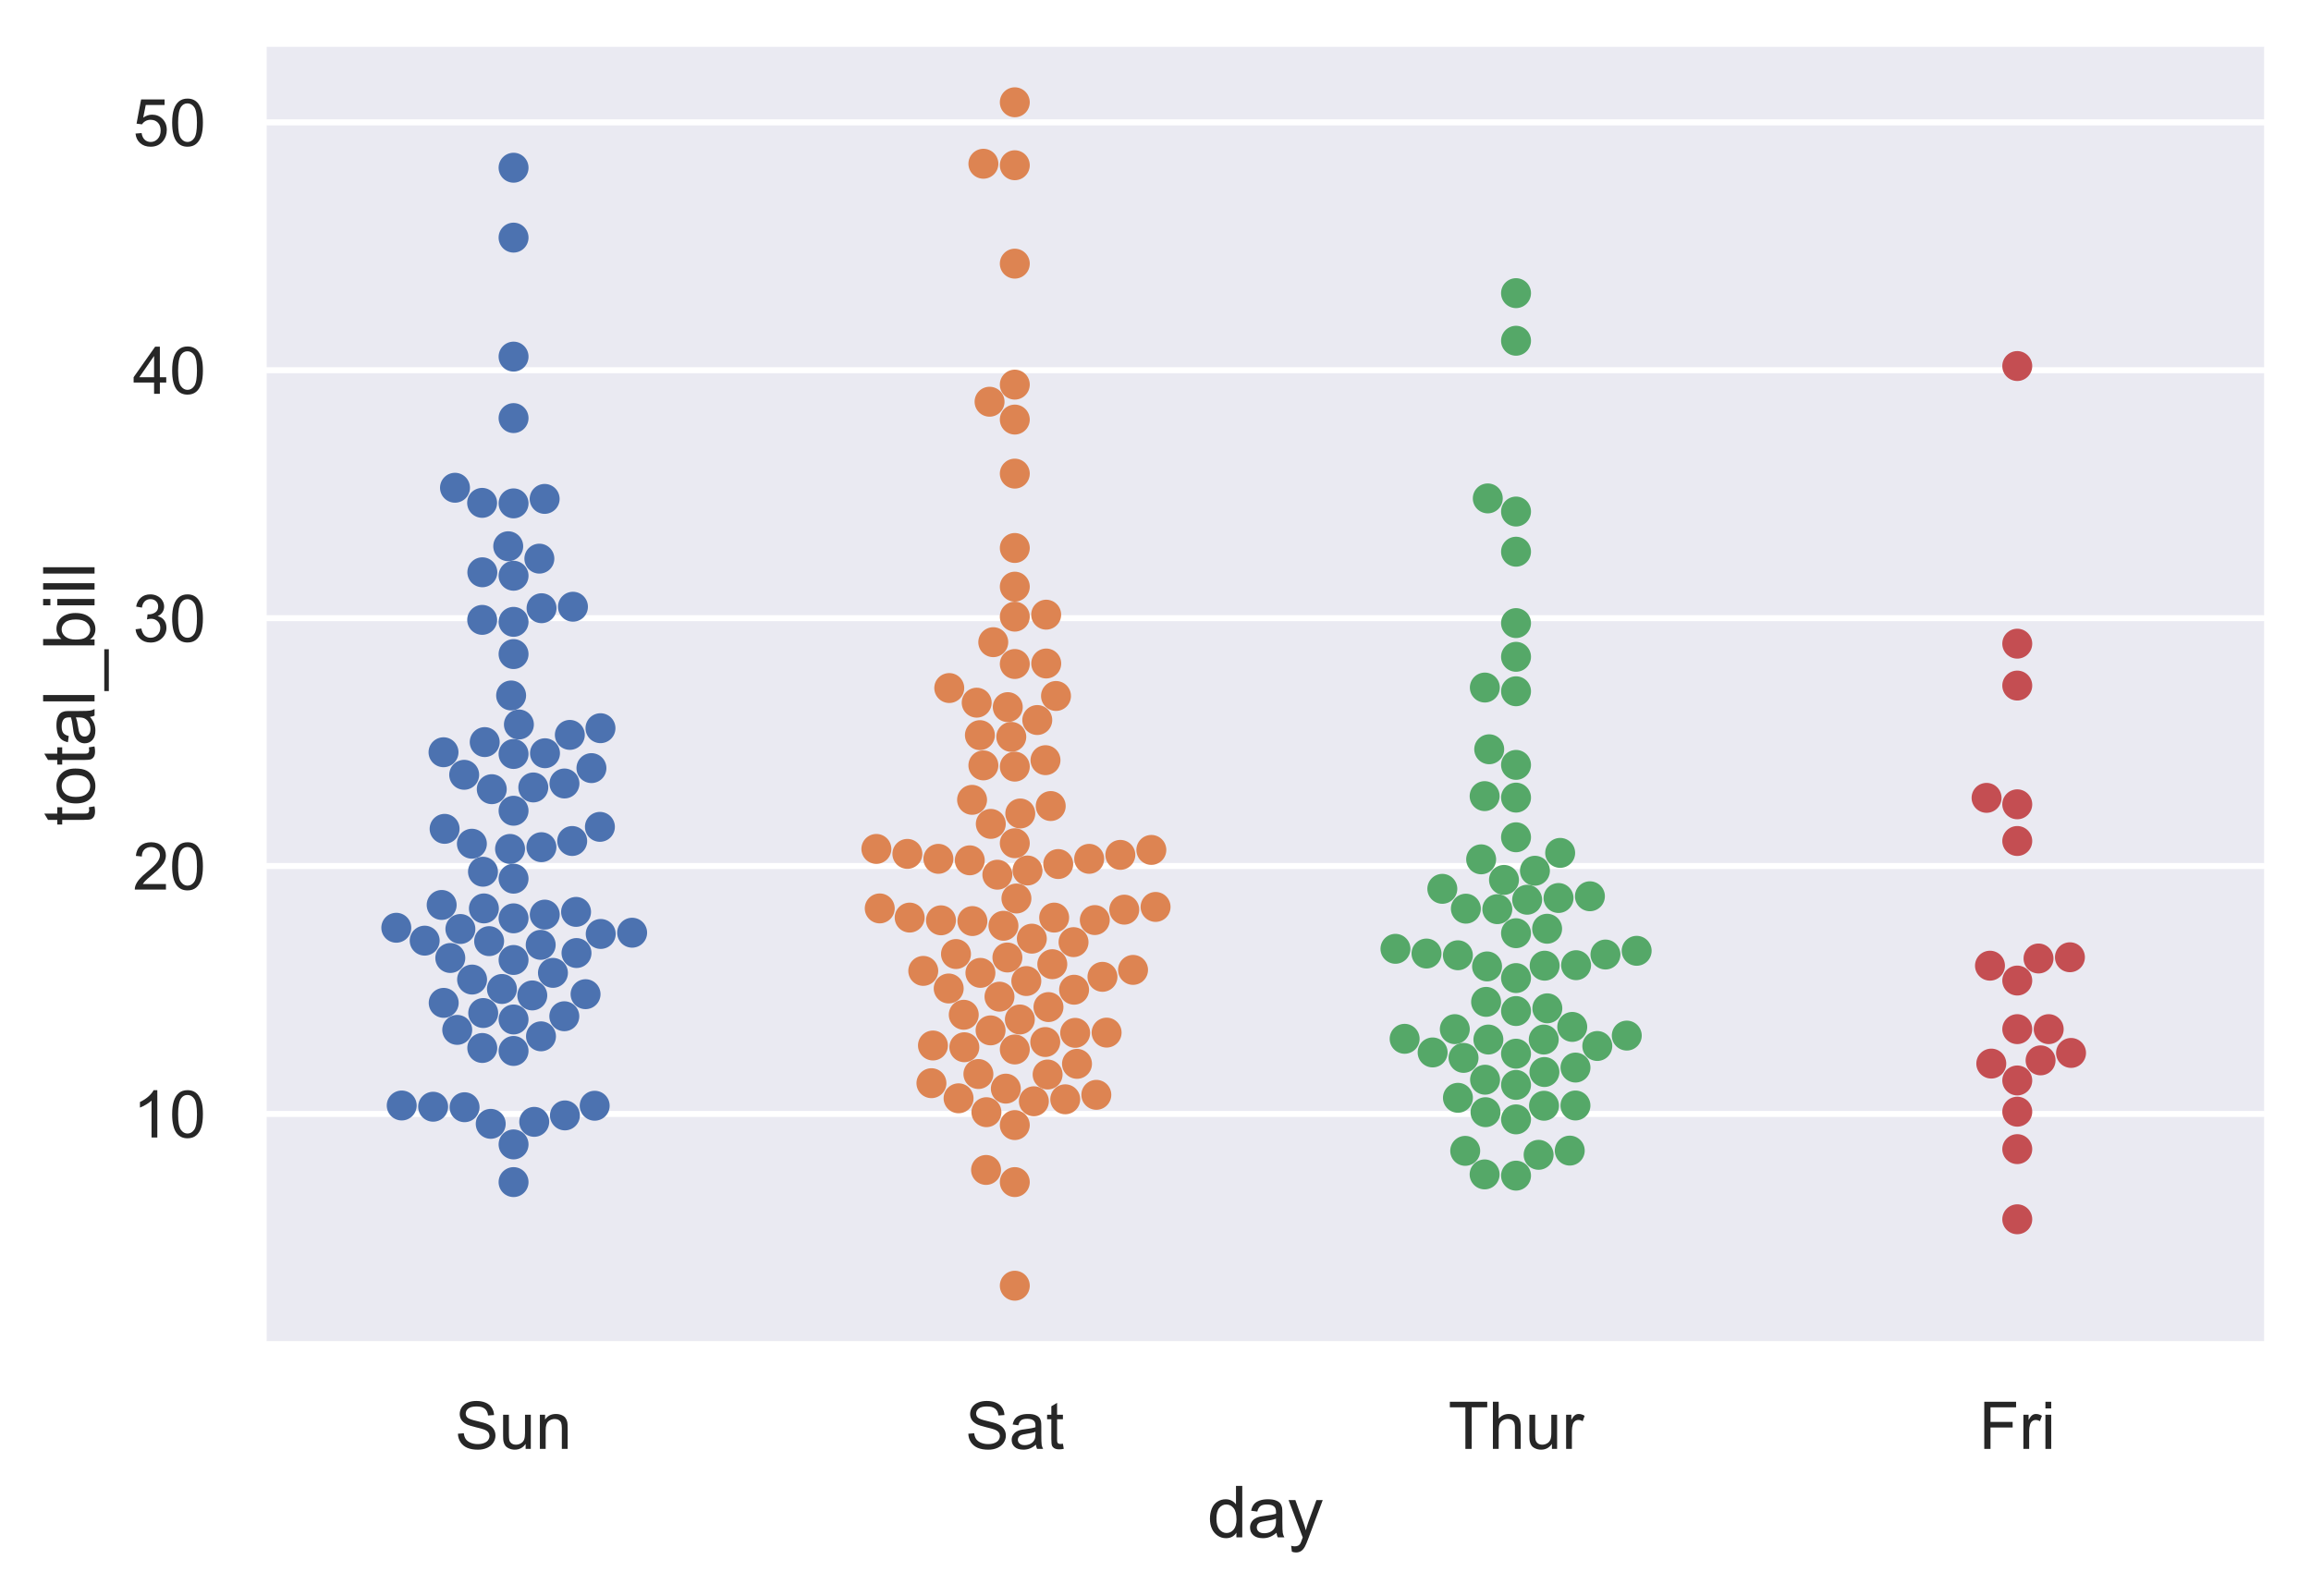 <?xml version="1.0" encoding="utf-8" standalone="no"?>
<!DOCTYPE svg PUBLIC "-//W3C//DTD SVG 1.1//EN"
  "http://www.w3.org/Graphics/SVG/1.1/DTD/svg11.dtd">
<!-- Created with matplotlib (https://matplotlib.org/) -->
<svg height="266.515pt" version="1.1" viewBox="0 0 385.908 266.515" width="385.908pt" xmlns="http://www.w3.org/2000/svg" xmlns:xlink="http://www.w3.org/1999/xlink">
 <defs>
  <style type="text/css">
*{stroke-linecap:butt;stroke-linejoin:round;}
  </style>
 </defs>
 <g id="figure_1">
  <g id="patch_1">
   <path d="M 0 266.515 
L 385.908 266.515 
L 385.908 0 
L 0 0 
z
" style="fill:#ffffff;"/>
  </g>
  <g id="axes_1">
   <g id="patch_2">
    <path d="M 43.908 224.64 
L 378.708 224.64 
L 378.708 7.2 
L 43.908 7.2 
z
" style="fill:#eaeaf2;"/>
   </g>
   <g id="matplotlib.axis_1">
    <g id="xtick_1">
     <g id="text_1">
      <!-- Sun -->
      <defs>
       <path d="M 4.5 23 
L 13.422 23.781 
Q 14.062 18.406 16.375 14.969 
Q 18.703 11.531 23.578 9.406 
Q 28.469 7.281 34.578 7.281 
Q 39.984 7.281 44.141 8.891 
Q 48.297 10.5 50.312 13.297 
Q 52.344 16.109 52.344 19.438 
Q 52.344 22.797 50.391 25.312 
Q 48.438 27.828 43.953 29.547 
Q 41.062 30.672 31.203 33.031 
Q 21.344 35.406 17.391 37.5 
Q 12.25 40.188 9.734 44.156 
Q 7.234 48.141 7.234 53.078 
Q 7.234 58.5 10.297 63.203 
Q 13.375 67.922 19.281 70.359 
Q 25.203 72.797 32.422 72.797 
Q 40.375 72.797 46.453 70.234 
Q 52.547 67.672 55.812 62.688 
Q 59.078 57.719 59.328 51.422 
L 50.25 50.734 
Q 49.516 57.516 45.281 60.984 
Q 41.062 64.453 32.812 64.453 
Q 24.219 64.453 20.281 61.297 
Q 16.359 58.156 16.359 53.719 
Q 16.359 49.859 19.141 47.359 
Q 21.875 44.875 33.422 42.266 
Q 44.969 39.656 49.266 37.703 
Q 55.516 34.812 58.484 30.391 
Q 61.469 25.984 61.469 20.219 
Q 61.469 14.5 58.203 9.438 
Q 54.938 4.391 48.797 1.578 
Q 42.672 -1.219 35.016 -1.219 
Q 25.297 -1.219 18.719 1.609 
Q 12.156 4.438 8.422 10.125 
Q 4.688 15.828 4.5 23 
z
" id="ArialMT-83"/>
       <path d="M 40.578 0 
L 40.578 7.625 
Q 34.516 -1.172 24.125 -1.172 
Q 19.531 -1.172 15.547 0.578 
Q 11.578 2.344 9.641 5 
Q 7.719 7.672 6.938 11.531 
Q 6.391 14.109 6.391 19.734 
L 6.391 51.859 
L 15.188 51.859 
L 15.188 23.094 
Q 15.188 16.219 15.719 13.812 
Q 16.547 10.359 19.234 8.375 
Q 21.922 6.391 25.875 6.391 
Q 29.828 6.391 33.297 8.422 
Q 36.766 10.453 38.203 13.938 
Q 39.656 17.438 39.656 24.078 
L 39.656 51.859 
L 48.438 51.859 
L 48.438 0 
z
" id="ArialMT-117"/>
       <path d="M 6.594 0 
L 6.594 51.859 
L 14.5 51.859 
L 14.5 44.484 
Q 20.219 53.031 31 53.031 
Q 35.688 53.031 39.625 51.344 
Q 43.562 49.656 45.516 46.922 
Q 47.469 44.188 48.25 40.438 
Q 48.734 37.984 48.734 31.891 
L 48.734 0 
L 39.938 0 
L 39.938 31.547 
Q 39.938 36.922 38.906 39.578 
Q 37.891 42.234 35.281 43.812 
Q 32.672 45.406 29.156 45.406 
Q 23.531 45.406 19.453 41.844 
Q 15.375 38.281 15.375 28.328 
L 15.375 0 
z
" id="ArialMT-110"/>
      </defs>
      <g style="fill:#262626;" transform="translate(75.973 242.014)scale(0.11 -0.11)">
       <use xlink:href="#ArialMT-83"/>
       <use x="66.699" xlink:href="#ArialMT-117"/>
       <use x="122.314" xlink:href="#ArialMT-110"/>
      </g>
     </g>
    </g>
    <g id="xtick_2">
     <g id="text_2">
      <!-- Sat -->
      <defs>
       <path d="M 40.438 6.391 
Q 35.547 2.25 31.031 0.531 
Q 26.516 -1.172 21.344 -1.172 
Q 12.797 -1.172 8.203 3 
Q 3.609 7.172 3.609 13.672 
Q 3.609 17.484 5.344 20.625 
Q 7.078 23.781 9.891 25.688 
Q 12.703 27.594 16.219 28.562 
Q 18.797 29.25 24.031 29.891 
Q 34.672 31.156 39.703 32.906 
Q 39.75 34.719 39.75 35.203 
Q 39.75 40.578 37.25 42.781 
Q 33.891 45.75 27.25 45.75 
Q 21.047 45.75 18.094 43.578 
Q 15.141 41.406 13.719 35.891 
L 5.125 37.062 
Q 6.297 42.578 8.984 45.969 
Q 11.672 49.359 16.75 51.188 
Q 21.828 53.031 28.516 53.031 
Q 35.156 53.031 39.297 51.469 
Q 43.453 49.906 45.406 47.531 
Q 47.359 45.172 48.141 41.547 
Q 48.578 39.312 48.578 33.453 
L 48.578 21.734 
Q 48.578 9.469 49.141 6.219 
Q 49.703 2.984 51.375 0 
L 42.188 0 
Q 40.828 2.734 40.438 6.391 
z
M 39.703 26.031 
Q 34.906 24.078 25.344 22.703 
Q 19.922 21.922 17.672 20.938 
Q 15.438 19.969 14.203 18.094 
Q 12.984 16.219 12.984 13.922 
Q 12.984 10.406 15.641 8.062 
Q 18.312 5.719 23.438 5.719 
Q 28.516 5.719 32.469 7.938 
Q 36.422 10.156 38.281 14.016 
Q 39.703 17 39.703 22.797 
z
" id="ArialMT-97"/>
       <path d="M 25.781 7.859 
L 27.047 0.094 
Q 23.344 -0.688 20.406 -0.688 
Q 15.625 -0.688 12.984 0.828 
Q 10.359 2.344 9.281 4.812 
Q 8.203 7.281 8.203 15.188 
L 8.203 45.016 
L 1.766 45.016 
L 1.766 51.859 
L 8.203 51.859 
L 8.203 64.703 
L 16.938 69.969 
L 16.938 51.859 
L 25.781 51.859 
L 25.781 45.016 
L 16.938 45.016 
L 16.938 14.703 
Q 16.938 10.938 17.406 9.859 
Q 17.875 8.797 18.922 8.156 
Q 19.969 7.516 21.922 7.516 
Q 23.391 7.516 25.781 7.859 
z
" id="ArialMT-116"/>
      </defs>
      <g style="fill:#262626;" transform="translate(161.203 242.014)scale(0.11 -0.11)">
       <use xlink:href="#ArialMT-83"/>
       <use x="66.699" xlink:href="#ArialMT-97"/>
       <use x="122.314" xlink:href="#ArialMT-116"/>
      </g>
     </g>
    </g>
    <g id="xtick_3">
     <g id="text_3">
      <!-- Thur -->
      <defs>
       <path d="M 25.922 0 
L 25.922 63.141 
L 2.344 63.141 
L 2.344 71.578 
L 59.078 71.578 
L 59.078 63.141 
L 35.406 63.141 
L 35.406 0 
z
" id="ArialMT-84"/>
       <path d="M 6.594 0 
L 6.594 71.578 
L 15.375 71.578 
L 15.375 45.906 
Q 21.531 53.031 30.906 53.031 
Q 36.672 53.031 40.922 50.75 
Q 45.172 48.484 47 44.484 
Q 48.828 40.484 48.828 32.859 
L 48.828 0 
L 40.047 0 
L 40.047 32.859 
Q 40.047 39.453 37.188 42.453 
Q 34.328 45.453 29.109 45.453 
Q 25.203 45.453 21.75 43.422 
Q 18.312 41.406 16.844 37.938 
Q 15.375 34.469 15.375 28.375 
L 15.375 0 
z
" id="ArialMT-104"/>
       <path d="M 6.5 0 
L 6.5 51.859 
L 14.406 51.859 
L 14.406 44 
Q 17.438 49.516 20 51.266 
Q 22.562 53.031 25.641 53.031 
Q 30.078 53.031 34.672 50.203 
L 31.641 42.047 
Q 28.422 43.953 25.203 43.953 
Q 22.312 43.953 20.016 42.219 
Q 17.719 40.484 16.75 37.406 
Q 15.281 32.719 15.281 27.156 
L 15.281 0 
z
" id="ArialMT-114"/>
      </defs>
      <g style="fill:#262626;" transform="translate(241.851 242.014)scale(0.11 -0.11)">
       <use xlink:href="#ArialMT-84"/>
       <use x="61.084" xlink:href="#ArialMT-104"/>
       <use x="116.699" xlink:href="#ArialMT-117"/>
       <use x="172.314" xlink:href="#ArialMT-114"/>
      </g>
     </g>
    </g>
    <g id="xtick_4">
     <g id="text_4">
      <!-- Fri -->
      <defs>
       <path d="M 8.203 0 
L 8.203 71.578 
L 56.5 71.578 
L 56.5 63.141 
L 17.672 63.141 
L 17.672 40.969 
L 51.266 40.969 
L 51.266 32.516 
L 17.672 32.516 
L 17.672 0 
z
" id="ArialMT-70"/>
       <path d="M 6.641 61.469 
L 6.641 71.578 
L 15.438 71.578 
L 15.438 61.469 
z
M 6.641 0 
L 6.641 51.859 
L 15.438 51.859 
L 15.438 0 
z
" id="ArialMT-105"/>
      </defs>
      <g style="fill:#262626;" transform="translate(330.446 242.014)scale(0.11 -0.11)">
       <use xlink:href="#ArialMT-70"/>
       <use x="61.084" xlink:href="#ArialMT-114"/>
       <use x="94.385" xlink:href="#ArialMT-105"/>
      </g>
     </g>
    </g>
    <g id="text_5">
     <!-- day -->
     <defs>
      <path d="M 40.234 0 
L 40.234 6.547 
Q 35.297 -1.172 25.734 -1.172 
Q 19.531 -1.172 14.328 2.25 
Q 9.125 5.672 6.266 11.797 
Q 3.422 17.922 3.422 25.875 
Q 3.422 33.641 6 39.969 
Q 8.594 46.297 13.766 49.656 
Q 18.953 53.031 25.344 53.031 
Q 30.031 53.031 33.688 51.047 
Q 37.359 49.078 39.656 45.906 
L 39.656 71.578 
L 48.391 71.578 
L 48.391 0 
z
M 12.453 25.875 
Q 12.453 15.922 16.641 10.984 
Q 20.844 6.062 26.562 6.062 
Q 32.328 6.062 36.344 10.766 
Q 40.375 15.484 40.375 25.141 
Q 40.375 35.797 36.266 40.766 
Q 32.172 45.75 26.172 45.75 
Q 20.312 45.75 16.375 40.969 
Q 12.453 36.188 12.453 25.875 
z
" id="ArialMT-100"/>
      <path d="M 6.203 -19.969 
L 5.219 -11.719 
Q 8.109 -12.5 10.25 -12.5 
Q 13.188 -12.5 14.938 -11.516 
Q 16.703 -10.547 17.828 -8.797 
Q 18.656 -7.469 20.516 -2.25 
Q 20.75 -1.516 21.297 -0.094 
L 1.609 51.859 
L 11.078 51.859 
L 21.875 21.828 
Q 23.969 16.109 25.641 9.812 
Q 27.156 15.875 29.25 21.625 
L 40.328 51.859 
L 49.125 51.859 
L 29.391 -0.875 
Q 26.219 -9.422 24.469 -12.641 
Q 22.125 -17 19.094 -19.016 
Q 16.062 -21.047 11.859 -21.047 
Q 9.328 -21.047 6.203 -19.969 
z
" id="ArialMT-121"/>
     </defs>
     <g style="fill:#262626;" transform="translate(201.635 256.789)scale(0.12 -0.12)">
      <use xlink:href="#ArialMT-100"/>
      <use x="55.615" xlink:href="#ArialMT-97"/>
      <use x="111.23" xlink:href="#ArialMT-121"/>
     </g>
    </g>
   </g>
   <g id="matplotlib.axis_2">
    <g id="ytick_1">
     <g id="line2d_1">
      <path clip-path="url(#p041d6d887d)" d="M 43.908 186.062 
L 378.708 186.062 
" style="fill:none;stroke:#ffffff;stroke-linecap:round;"/>
     </g>
     <g id="text_6">
      <!-- 10 -->
      <defs>
       <path d="M 37.25 0 
L 28.469 0 
L 28.469 56 
Q 25.297 52.984 20.141 49.953 
Q 14.984 46.922 10.891 45.406 
L 10.891 53.906 
Q 18.266 57.375 23.781 62.297 
Q 29.297 67.234 31.594 71.875 
L 37.25 71.875 
z
" id="ArialMT-49"/>
       <path d="M 4.156 35.297 
Q 4.156 48 6.766 55.734 
Q 9.375 63.484 14.516 67.672 
Q 19.672 71.875 27.484 71.875 
Q 33.25 71.875 37.594 69.547 
Q 41.938 67.234 44.766 62.859 
Q 47.609 58.5 49.219 52.219 
Q 50.828 45.953 50.828 35.297 
Q 50.828 22.703 48.234 14.969 
Q 45.656 7.234 40.5 3 
Q 35.359 -1.219 27.484 -1.219 
Q 17.141 -1.219 11.234 6.203 
Q 4.156 15.141 4.156 35.297 
z
M 13.188 35.297 
Q 13.188 17.672 17.312 11.828 
Q 21.438 6 27.484 6 
Q 33.547 6 37.672 11.859 
Q 41.797 17.719 41.797 35.297 
Q 41.797 52.984 37.672 58.781 
Q 33.547 64.594 27.391 64.594 
Q 21.344 64.594 17.719 59.469 
Q 13.188 52.938 13.188 35.297 
z
" id="ArialMT-48"/>
      </defs>
      <g style="fill:#262626;" transform="translate(22.174 189.999)scale(0.11 -0.11)">
       <use xlink:href="#ArialMT-49"/>
       <use x="55.615" xlink:href="#ArialMT-48"/>
      </g>
     </g>
    </g>
    <g id="ytick_2">
     <g id="line2d_2">
      <path clip-path="url(#p041d6d887d)" d="M 43.908 144.656 
L 378.708 144.656 
" style="fill:none;stroke:#ffffff;stroke-linecap:round;"/>
     </g>
     <g id="text_7">
      <!-- 20 -->
      <defs>
       <path d="M 50.344 8.453 
L 50.344 0 
L 3.031 0 
Q 2.938 3.172 4.047 6.109 
Q 5.859 10.938 9.828 15.625 
Q 13.812 20.312 21.344 26.469 
Q 33.016 36.031 37.109 41.625 
Q 41.219 47.219 41.219 52.203 
Q 41.219 57.422 37.469 61 
Q 33.734 64.594 27.734 64.594 
Q 21.391 64.594 17.578 60.781 
Q 13.766 56.984 13.719 50.25 
L 4.688 51.172 
Q 5.609 61.281 11.656 66.578 
Q 17.719 71.875 27.938 71.875 
Q 38.234 71.875 44.234 66.156 
Q 50.25 60.453 50.25 52 
Q 50.25 47.703 48.484 43.547 
Q 46.734 39.406 42.656 34.812 
Q 38.578 30.219 29.109 22.219 
Q 21.188 15.578 18.938 13.203 
Q 16.703 10.844 15.234 8.453 
z
" id="ArialMT-50"/>
      </defs>
      <g style="fill:#262626;" transform="translate(22.174 148.593)scale(0.11 -0.11)">
       <use xlink:href="#ArialMT-50"/>
       <use x="55.615" xlink:href="#ArialMT-48"/>
      </g>
     </g>
    </g>
    <g id="ytick_3">
     <g id="line2d_3">
      <path clip-path="url(#p041d6d887d)" d="M 43.908 103.25 
L 378.708 103.25 
" style="fill:none;stroke:#ffffff;stroke-linecap:round;"/>
     </g>
     <g id="text_8">
      <!-- 30 -->
      <defs>
       <path d="M 4.203 18.891 
L 12.984 20.062 
Q 14.5 12.594 18.141 9.297 
Q 21.781 6 27 6 
Q 33.203 6 37.469 10.297 
Q 41.75 14.594 41.75 20.953 
Q 41.75 27 37.797 30.922 
Q 33.844 34.859 27.734 34.859 
Q 25.25 34.859 21.531 33.891 
L 22.516 41.609 
Q 23.391 41.5 23.922 41.5 
Q 29.547 41.5 34.031 44.422 
Q 38.531 47.359 38.531 53.469 
Q 38.531 58.297 35.25 61.469 
Q 31.984 64.656 26.812 64.656 
Q 21.688 64.656 18.266 61.422 
Q 14.844 58.203 13.875 51.766 
L 5.078 53.328 
Q 6.688 62.156 12.391 67.016 
Q 18.109 71.875 26.609 71.875 
Q 32.469 71.875 37.391 69.359 
Q 42.328 66.844 44.938 62.5 
Q 47.562 58.156 47.562 53.266 
Q 47.562 48.641 45.062 44.828 
Q 42.578 41.016 37.703 38.766 
Q 44.047 37.312 47.562 32.688 
Q 51.078 28.078 51.078 21.141 
Q 51.078 11.766 44.234 5.25 
Q 37.406 -1.266 26.953 -1.266 
Q 17.531 -1.266 11.297 4.344 
Q 5.078 9.969 4.203 18.891 
z
" id="ArialMT-51"/>
      </defs>
      <g style="fill:#262626;" transform="translate(22.174 107.187)scale(0.11 -0.11)">
       <use xlink:href="#ArialMT-51"/>
       <use x="55.615" xlink:href="#ArialMT-48"/>
      </g>
     </g>
    </g>
    <g id="ytick_4">
     <g id="line2d_4">
      <path clip-path="url(#p041d6d887d)" d="M 43.908 61.844 
L 378.708 61.844 
" style="fill:none;stroke:#ffffff;stroke-linecap:round;"/>
     </g>
     <g id="text_9">
      <!-- 40 -->
      <defs>
       <path d="M 32.328 0 
L 32.328 17.141 
L 1.266 17.141 
L 1.266 25.203 
L 33.938 71.578 
L 41.109 71.578 
L 41.109 25.203 
L 50.781 25.203 
L 50.781 17.141 
L 41.109 17.141 
L 41.109 0 
z
M 32.328 25.203 
L 32.328 57.469 
L 9.906 25.203 
z
" id="ArialMT-52"/>
      </defs>
      <g style="fill:#262626;" transform="translate(22.174 65.78)scale(0.11 -0.11)">
       <use xlink:href="#ArialMT-52"/>
       <use x="55.615" xlink:href="#ArialMT-48"/>
      </g>
     </g>
    </g>
    <g id="ytick_5">
     <g id="line2d_5">
      <path clip-path="url(#p041d6d887d)" d="M 43.908 20.438 
L 378.708 20.438 
" style="fill:none;stroke:#ffffff;stroke-linecap:round;"/>
     </g>
     <g id="text_10">
      <!-- 50 -->
      <defs>
       <path d="M 4.156 18.75 
L 13.375 19.531 
Q 14.406 12.797 18.141 9.391 
Q 21.875 6 27.156 6 
Q 33.5 6 37.891 10.781 
Q 42.281 15.578 42.281 23.484 
Q 42.281 31 38.062 35.344 
Q 33.844 39.703 27 39.703 
Q 22.75 39.703 19.328 37.766 
Q 15.922 35.844 13.969 32.766 
L 5.719 33.844 
L 12.641 70.609 
L 48.25 70.609 
L 48.25 62.203 
L 19.672 62.203 
L 15.828 42.969 
Q 22.266 47.469 29.344 47.469 
Q 38.719 47.469 45.156 40.969 
Q 51.609 34.469 51.609 24.266 
Q 51.609 14.547 45.953 7.469 
Q 39.062 -1.219 27.156 -1.219 
Q 17.391 -1.219 11.203 4.25 
Q 5.031 9.719 4.156 18.75 
z
" id="ArialMT-53"/>
      </defs>
      <g style="fill:#262626;" transform="translate(22.174 24.374)scale(0.11 -0.11)">
       <use xlink:href="#ArialMT-53"/>
       <use x="55.615" xlink:href="#ArialMT-48"/>
      </g>
     </g>
    </g>
    <g id="text_11">
     <!-- total_bill -->
     <defs>
      <path d="M 3.328 25.922 
Q 3.328 40.328 11.328 47.266 
Q 18.016 53.031 27.641 53.031 
Q 38.328 53.031 45.109 46.016 
Q 51.906 39.016 51.906 26.656 
Q 51.906 16.656 48.906 10.906 
Q 45.906 5.172 40.156 2 
Q 34.422 -1.172 27.641 -1.172 
Q 16.75 -1.172 10.031 5.812 
Q 3.328 12.797 3.328 25.922 
z
M 12.359 25.922 
Q 12.359 15.969 16.703 11.016 
Q 21.047 6.062 27.641 6.062 
Q 34.188 6.062 38.531 11.031 
Q 42.875 16.016 42.875 26.219 
Q 42.875 35.844 38.5 40.797 
Q 34.125 45.75 27.641 45.75 
Q 21.047 45.75 16.703 40.812 
Q 12.359 35.891 12.359 25.922 
z
" id="ArialMT-111"/>
      <path d="M 6.391 0 
L 6.391 71.578 
L 15.188 71.578 
L 15.188 0 
z
" id="ArialMT-108"/>
      <path d="M -1.516 -19.875 
L -1.516 -13.531 
L 56.734 -13.531 
L 56.734 -19.875 
z
" id="ArialMT-95"/>
      <path d="M 14.703 0 
L 6.547 0 
L 6.547 71.578 
L 15.328 71.578 
L 15.328 46.047 
Q 20.906 53.031 29.547 53.031 
Q 34.328 53.031 38.594 51.094 
Q 42.875 49.172 45.625 45.672 
Q 48.391 42.188 49.953 37.25 
Q 51.516 32.328 51.516 26.703 
Q 51.516 13.375 44.922 6.094 
Q 38.328 -1.172 29.109 -1.172 
Q 19.922 -1.172 14.703 6.5 
z
M 14.594 26.312 
Q 14.594 17 17.141 12.844 
Q 21.297 6.062 28.375 6.062 
Q 34.125 6.062 38.328 11.062 
Q 42.531 16.062 42.531 25.984 
Q 42.531 36.141 38.5 40.969 
Q 34.469 45.797 28.766 45.797 
Q 23 45.797 18.797 40.797 
Q 14.594 35.797 14.594 26.312 
z
" id="ArialMT-98"/>
     </defs>
     <g style="fill:#262626;" transform="translate(15.789 137.933)rotate(-90)scale(0.12 -0.12)">
      <use xlink:href="#ArialMT-116"/>
      <use x="27.783" xlink:href="#ArialMT-111"/>
      <use x="83.398" xlink:href="#ArialMT-116"/>
      <use x="111.182" xlink:href="#ArialMT-97"/>
      <use x="166.797" xlink:href="#ArialMT-108"/>
      <use x="189.014" xlink:href="#ArialMT-95"/>
      <use x="244.629" xlink:href="#ArialMT-98"/>
      <use x="300.244" xlink:href="#ArialMT-105"/>
      <use x="322.461" xlink:href="#ArialMT-108"/>
      <use x="344.678" xlink:href="#ArialMT-108"/>
     </g>
    </g>
   </g>
   <g id="patch_3">
    <path d="M 43.908 224.64 
L 43.908 7.2 
" style="fill:none;stroke:#ffffff;stroke-linecap:square;stroke-linejoin:miter;stroke-width:1.25;"/>
   </g>
   <g id="patch_4">
    <path d="M 378.708 224.64 
L 378.708 7.2 
" style="fill:none;stroke:#ffffff;stroke-linecap:square;stroke-linejoin:miter;stroke-width:1.25;"/>
   </g>
   <g id="patch_5">
    <path d="M 43.908 224.64 
L 378.708 224.64 
" style="fill:none;stroke:#ffffff;stroke-linecap:square;stroke-linejoin:miter;stroke-width:1.25;"/>
   </g>
   <g id="patch_6">
    <path d="M 43.908 7.2 
L 378.708 7.2 
" style="fill:none;stroke:#ffffff;stroke-linecap:square;stroke-linejoin:miter;stroke-width:1.25;"/>
   </g>
   <g id="PathCollection_1">
    <defs>
     <path d="M 0 2.5 
C 0.663 2.5 1.299 2.237 1.768 1.768 
C 2.237 1.299 2.5 0.663 2.5 0 
C 2.5 -0.663 2.237 -1.299 1.768 -1.768 
C 1.299 -2.237 0.663 -2.5 0 -2.5 
C -0.663 -2.5 -1.299 -2.237 -1.768 -1.768 
C -2.237 -1.299 -2.5 -0.663 -2.5 0 
C -2.5 0.663 -2.237 1.299 -1.768 1.768 
C -1.299 2.237 -0.663 2.5 0 2.5 
z
" id="C0_0_f1d48907aa"/>
    </defs>
    <g clip-path="url(#p041d6d887d)">
     <use style="fill:#4c72b0;" x="85.758" xlink:href="#C0_0_f1d48907aa" y="197.449"/>
    </g>
    <g clip-path="url(#p041d6d887d)">
     <use style="fill:#4c72b0;" x="85.758" xlink:href="#C0_0_f1d48907aa" y="191.155"/>
    </g>
    <g clip-path="url(#p041d6d887d)">
     <use style="fill:#4c72b0;" x="81.945" xlink:href="#C0_0_f1d48907aa" y="187.718"/>
    </g>
    <g clip-path="url(#p041d6d887d)">
     <use style="fill:#4c72b0;" x="89.209" xlink:href="#C0_0_f1d48907aa" y="187.387"/>
    </g>
    <g clip-path="url(#p041d6d887d)">
     <use style="fill:#4c72b0;" x="94.336" xlink:href="#C0_0_f1d48907aa" y="186.31"/>
    </g>
    <g clip-path="url(#p041d6d887d)">
     <use style="fill:#4c72b0;" x="77.577" xlink:href="#C0_0_f1d48907aa" y="184.944"/>
    </g>
    <g clip-path="url(#p041d6d887d)">
     <use style="fill:#4c72b0;" x="72.328" xlink:href="#C0_0_f1d48907aa" y="184.861"/>
    </g>
    <g clip-path="url(#p041d6d887d)">
     <use style="fill:#4c72b0;" x="99.305" xlink:href="#C0_0_f1d48907aa" y="184.696"/>
    </g>
    <g clip-path="url(#p041d6d887d)">
     <use style="fill:#4c72b0;" x="67.083" xlink:href="#C0_0_f1d48907aa" y="184.654"/>
    </g>
    <g clip-path="url(#p041d6d887d)">
     <use style="fill:#4c72b0;" x="85.758" xlink:href="#C0_0_f1d48907aa" y="175.545"/>
    </g>
    <g clip-path="url(#p041d6d887d)">
     <use style="fill:#4c72b0;" x="80.534" xlink:href="#C0_0_f1d48907aa" y="175.048"/>
    </g>
    <g clip-path="url(#p041d6d887d)">
     <use style="fill:#4c72b0;" x="90.339" xlink:href="#C0_0_f1d48907aa" y="173.102"/>
    </g>
    <g clip-path="url(#p041d6d887d)">
     <use style="fill:#4c72b0;" x="76.352" xlink:href="#C0_0_f1d48907aa" y="172.025"/>
    </g>
    <g clip-path="url(#p041d6d887d)">
     <use style="fill:#4c72b0;" x="85.758" xlink:href="#C0_0_f1d48907aa" y="170.286"/>
    </g>
    <g clip-path="url(#p041d6d887d)">
     <use style="fill:#4c72b0;" x="94.233" xlink:href="#C0_0_f1d48907aa" y="169.748"/>
    </g>
    <g clip-path="url(#p041d6d887d)">
     <use style="fill:#4c72b0;" x="80.691" xlink:href="#C0_0_f1d48907aa" y="169.21"/>
    </g>
    <g clip-path="url(#p041d6d887d)">
     <use style="fill:#4c72b0;" x="74.093" xlink:href="#C0_0_f1d48907aa" y="167.512"/>
    </g>
    <g clip-path="url(#p041d6d887d)">
     <use style="fill:#4c72b0;" x="88.885" xlink:href="#C0_0_f1d48907aa" y="166.27"/>
    </g>
    <g clip-path="url(#p041d6d887d)">
     <use style="fill:#4c72b0;" x="97.781" xlink:href="#C0_0_f1d48907aa" y="166.063"/>
    </g>
    <g clip-path="url(#p041d6d887d)">
     <use style="fill:#4c72b0;" x="83.818" xlink:href="#C0_0_f1d48907aa" y="165.193"/>
    </g>
    <g clip-path="url(#p041d6d887d)">
     <use style="fill:#4c72b0;" x="78.834" xlink:href="#C0_0_f1d48907aa" y="163.62"/>
    </g>
    <g clip-path="url(#p041d6d887d)">
     <use style="fill:#4c72b0;" x="92.336" xlink:href="#C0_0_f1d48907aa" y="162.502"/>
    </g>
    <g clip-path="url(#p041d6d887d)">
     <use style="fill:#4c72b0;" x="85.758" xlink:href="#C0_0_f1d48907aa" y="160.349"/>
    </g>
    <g clip-path="url(#p041d6d887d)">
     <use style="fill:#4c72b0;" x="75.194" xlink:href="#C0_0_f1d48907aa" y="160.017"/>
    </g>
    <g clip-path="url(#p041d6d887d)">
     <use style="fill:#4c72b0;" x="96.269" xlink:href="#C0_0_f1d48907aa" y="159.189"/>
    </g>
    <g clip-path="url(#p041d6d887d)">
     <use style="fill:#4c72b0;" x="90.289" xlink:href="#C0_0_f1d48907aa" y="157.823"/>
    </g>
    <g clip-path="url(#p041d6d887d)">
     <use style="fill:#4c72b0;" x="81.679" xlink:href="#C0_0_f1d48907aa" y="157.202"/>
    </g>
    <g clip-path="url(#p041d6d887d)">
     <use style="fill:#4c72b0;" x="70.916" xlink:href="#C0_0_f1d48907aa" y="157.119"/>
    </g>
    <g clip-path="url(#p041d6d887d)">
     <use style="fill:#4c72b0;" x="100.313" xlink:href="#C0_0_f1d48907aa" y="156.001"/>
    </g>
    <g clip-path="url(#p041d6d887d)">
     <use style="fill:#4c72b0;" x="105.559" xlink:href="#C0_0_f1d48907aa" y="155.794"/>
    </g>
    <g clip-path="url(#p041d6d887d)">
     <use style="fill:#4c72b0;" x="76.88" xlink:href="#C0_0_f1d48907aa" y="155.173"/>
    </g>
    <g clip-path="url(#p041d6d887d)">
     <use style="fill:#4c72b0;" x="66.177" xlink:href="#C0_0_f1d48907aa" y="154.966"/>
    </g>
    <g clip-path="url(#p041d6d887d)">
     <use style="fill:#4c72b0;" x="85.758" xlink:href="#C0_0_f1d48907aa" y="153.393"/>
    </g>
    <g clip-path="url(#p041d6d887d)">
     <use style="fill:#4c72b0;" x="90.968" xlink:href="#C0_0_f1d48907aa" y="152.771"/>
    </g>
    <g clip-path="url(#p041d6d887d)">
     <use style="fill:#4c72b0;" x="96.196" xlink:href="#C0_0_f1d48907aa" y="152.316"/>
    </g>
    <g clip-path="url(#p041d6d887d)">
     <use style="fill:#4c72b0;" x="80.805" xlink:href="#C0_0_f1d48907aa" y="151.736"/>
    </g>
    <g clip-path="url(#p041d6d887d)">
     <use style="fill:#4c72b0;" x="73.753" xlink:href="#C0_0_f1d48907aa" y="151.157"/>
    </g>
    <g clip-path="url(#p041d6d887d)">
     <use style="fill:#4c72b0;" x="85.758" xlink:href="#C0_0_f1d48907aa" y="146.768"/>
    </g>
    <g clip-path="url(#p041d6d887d)">
     <use style="fill:#4c72b0;" x="80.652" xlink:href="#C0_0_f1d48907aa" y="145.608"/>
    </g>
    <g clip-path="url(#p041d6d887d)">
     <use style="fill:#4c72b0;" x="85.172" xlink:href="#C0_0_f1d48907aa" y="141.799"/>
    </g>
    <g clip-path="url(#p041d6d887d)">
     <use style="fill:#4c72b0;" x="90.413" xlink:href="#C0_0_f1d48907aa" y="141.509"/>
    </g>
    <g clip-path="url(#p041d6d887d)">
     <use style="fill:#4c72b0;" x="78.8" xlink:href="#C0_0_f1d48907aa" y="140.929"/>
    </g>
    <g clip-path="url(#p041d6d887d)">
     <use style="fill:#4c72b0;" x="95.55" xlink:href="#C0_0_f1d48907aa" y="140.474"/>
    </g>
    <g clip-path="url(#p041d6d887d)">
     <use style="fill:#4c72b0;" x="74.244" xlink:href="#C0_0_f1d48907aa" y="138.445"/>
    </g>
    <g clip-path="url(#p041d6d887d)">
     <use style="fill:#4c72b0;" x="100.178" xlink:href="#C0_0_f1d48907aa" y="138.114"/>
    </g>
    <g clip-path="url(#p041d6d887d)">
     <use style="fill:#4c72b0;" x="85.758" xlink:href="#C0_0_f1d48907aa" y="135.422"/>
    </g>
    <g clip-path="url(#p041d6d887d)">
     <use style="fill:#4c72b0;" x="82.118" xlink:href="#C0_0_f1d48907aa" y="131.82"/>
    </g>
    <g clip-path="url(#p041d6d887d)">
     <use style="fill:#4c72b0;" x="89.054" xlink:href="#C0_0_f1d48907aa" y="131.53"/>
    </g>
    <g clip-path="url(#p041d6d887d)">
     <use style="fill:#4c72b0;" x="94.258" xlink:href="#C0_0_f1d48907aa" y="130.868"/>
    </g>
    <g clip-path="url(#p041d6d887d)">
     <use style="fill:#4c72b0;" x="77.513" xlink:href="#C0_0_f1d48907aa" y="129.418"/>
    </g>
    <g clip-path="url(#p041d6d887d)">
     <use style="fill:#4c72b0;" x="98.763" xlink:href="#C0_0_f1d48907aa" y="128.3"/>
    </g>
    <g clip-path="url(#p041d6d887d)">
     <use style="fill:#4c72b0;" x="85.758" xlink:href="#C0_0_f1d48907aa" y="125.94"/>
    </g>
    <g clip-path="url(#p041d6d887d)">
     <use style="fill:#4c72b0;" x="91.007" xlink:href="#C0_0_f1d48907aa" y="125.816"/>
    </g>
    <g clip-path="url(#p041d6d887d)">
     <use style="fill:#4c72b0;" x="74.062" xlink:href="#C0_0_f1d48907aa" y="125.65"/>
    </g>
    <g clip-path="url(#p041d6d887d)">
     <use style="fill:#4c72b0;" x="80.941" xlink:href="#C0_0_f1d48907aa" y="123.953"/>
    </g>
    <g clip-path="url(#p041d6d887d)">
     <use style="fill:#4c72b0;" x="95.156" xlink:href="#C0_0_f1d48907aa" y="122.752"/>
    </g>
    <g clip-path="url(#p041d6d887d)">
     <use style="fill:#4c72b0;" x="100.273" xlink:href="#C0_0_f1d48907aa" y="121.634"/>
    </g>
    <g clip-path="url(#p041d6d887d)">
     <use style="fill:#4c72b0;" x="86.65" xlink:href="#C0_0_f1d48907aa" y="121.013"/>
    </g>
    <g clip-path="url(#p041d6d887d)">
     <use style="fill:#4c72b0;" x="85.351" xlink:href="#C0_0_f1d48907aa" y="116.168"/>
    </g>
    <g clip-path="url(#p041d6d887d)">
     <use style="fill:#4c72b0;" x="85.758" xlink:href="#C0_0_f1d48907aa" y="109.254"/>
    </g>
    <g clip-path="url(#p041d6d887d)">
     <use style="fill:#4c72b0;" x="85.758" xlink:href="#C0_0_f1d48907aa" y="103.871"/>
    </g>
    <g clip-path="url(#p041d6d887d)">
     <use style="fill:#4c72b0;" x="80.52" xlink:href="#C0_0_f1d48907aa" y="103.54"/>
    </g>
    <g clip-path="url(#p041d6d887d)">
     <use style="fill:#4c72b0;" x="90.432" xlink:href="#C0_0_f1d48907aa" y="101.593"/>
    </g>
    <g clip-path="url(#p041d6d887d)">
     <use style="fill:#4c72b0;" x="95.676" xlink:href="#C0_0_f1d48907aa" y="101.345"/>
    </g>
    <g clip-path="url(#p041d6d887d)">
     <use style="fill:#4c72b0;" x="85.758" xlink:href="#C0_0_f1d48907aa" y="96.169"/>
    </g>
    <g clip-path="url(#p041d6d887d)">
     <use style="fill:#4c72b0;" x="80.544" xlink:href="#C0_0_f1d48907aa" y="95.59"/>
    </g>
    <g clip-path="url(#p041d6d887d)">
     <use style="fill:#4c72b0;" x="90.067" xlink:href="#C0_0_f1d48907aa" y="93.312"/>
    </g>
    <g clip-path="url(#p041d6d887d)">
     <use style="fill:#4c72b0;" x="84.867" xlink:href="#C0_0_f1d48907aa" y="91.242"/>
    </g>
    <g clip-path="url(#p041d6d887d)">
     <use style="fill:#4c72b0;" x="85.758" xlink:href="#C0_0_f1d48907aa" y="84.079"/>
    </g>
    <g clip-path="url(#p041d6d887d)">
     <use style="fill:#4c72b0;" x="80.509" xlink:href="#C0_0_f1d48907aa" y="83.996"/>
    </g>
    <g clip-path="url(#p041d6d887d)">
     <use style="fill:#4c72b0;" x="90.95" xlink:href="#C0_0_f1d48907aa" y="83.333"/>
    </g>
    <g clip-path="url(#p041d6d887d)">
     <use style="fill:#4c72b0;" x="75.978" xlink:href="#C0_0_f1d48907aa" y="81.47"/>
    </g>
    <g clip-path="url(#p041d6d887d)">
     <use style="fill:#4c72b0;" x="85.758" xlink:href="#C0_0_f1d48907aa" y="69.835"/>
    </g>
    <g clip-path="url(#p041d6d887d)">
     <use style="fill:#4c72b0;" x="85.758" xlink:href="#C0_0_f1d48907aa" y="59.566"/>
    </g>
    <g clip-path="url(#p041d6d887d)">
     <use style="fill:#4c72b0;" x="85.758" xlink:href="#C0_0_f1d48907aa" y="39.691"/>
    </g>
    <g clip-path="url(#p041d6d887d)">
     <use style="fill:#4c72b0;" x="85.758" xlink:href="#C0_0_f1d48907aa" y="28.015"/>
    </g>
   </g>
   <g id="PathCollection_2">
    <defs>
     <path d="M 0 2.5 
C 0.663 2.5 1.299 2.237 1.768 1.768 
C 2.237 1.299 2.5 0.663 2.5 0 
C 2.5 -0.663 2.237 -1.299 1.768 -1.768 
C 1.299 -2.237 0.663 -2.5 0 -2.5 
C -0.663 -2.5 -1.299 -2.237 -1.768 -1.768 
C -2.237 -1.299 -2.5 -0.663 -2.5 0 
C -2.5 0.663 -2.237 1.299 -1.768 1.768 
C -1.299 2.237 -0.663 2.5 0 2.5 
z
" id="C1_0_c904cb102e"/>
    </defs>
    <g clip-path="url(#p041d6d887d)">
     <use style="fill:#dd8452;" x="169.458" xlink:href="#C1_0_c904cb102e" y="214.756"/>
    </g>
    <g clip-path="url(#p041d6d887d)">
     <use style="fill:#dd8452;" x="169.458" xlink:href="#C1_0_c904cb102e" y="197.449"/>
    </g>
    <g clip-path="url(#p041d6d887d)">
     <use style="fill:#dd8452;" x="164.66" xlink:href="#C1_0_c904cb102e" y="195.42"/>
    </g>
    <g clip-path="url(#p041d6d887d)">
     <use style="fill:#dd8452;" x="169.458" xlink:href="#C1_0_c904cb102e" y="187.925"/>
    </g>
    <g clip-path="url(#p041d6d887d)">
     <use style="fill:#dd8452;" x="164.72" xlink:href="#C1_0_c904cb102e" y="185.772"/>
    </g>
    <g clip-path="url(#p041d6d887d)">
     <use style="fill:#dd8452;" x="172.643" xlink:href="#C1_0_c904cb102e" y="183.95"/>
    </g>
    <g clip-path="url(#p041d6d887d)">
     <use style="fill:#dd8452;" x="177.882" xlink:href="#C1_0_c904cb102e" y="183.619"/>
    </g>
    <g clip-path="url(#p041d6d887d)">
     <use style="fill:#dd8452;" x="160.069" xlink:href="#C1_0_c904cb102e" y="183.453"/>
    </g>
    <g clip-path="url(#p041d6d887d)">
     <use style="fill:#dd8452;" x="183.073" xlink:href="#C1_0_c904cb102e" y="182.874"/>
    </g>
    <g clip-path="url(#p041d6d887d)">
     <use style="fill:#dd8452;" x="167.961" xlink:href="#C1_0_c904cb102e" y="181.839"/>
    </g>
    <g clip-path="url(#p041d6d887d)">
     <use style="fill:#dd8452;" x="155.538" xlink:href="#C1_0_c904cb102e" y="180.928"/>
    </g>
    <g clip-path="url(#p041d6d887d)">
     <use style="fill:#dd8452;" x="174.939" xlink:href="#C1_0_c904cb102e" y="179.478"/>
    </g>
    <g clip-path="url(#p041d6d887d)">
     <use style="fill:#dd8452;" x="163.38" xlink:href="#C1_0_c904cb102e" y="179.396"/>
    </g>
    <g clip-path="url(#p041d6d887d)">
     <use style="fill:#dd8452;" x="179.845" xlink:href="#C1_0_c904cb102e" y="177.698"/>
    </g>
    <g clip-path="url(#p041d6d887d)">
     <use style="fill:#dd8452;" x="169.458" xlink:href="#C1_0_c904cb102e" y="175.296"/>
    </g>
    <g clip-path="url(#p041d6d887d)">
     <use style="fill:#dd8452;" x="161.032" xlink:href="#C1_0_c904cb102e" y="174.924"/>
    </g>
    <g clip-path="url(#p041d6d887d)">
     <use style="fill:#dd8452;" x="155.791" xlink:href="#C1_0_c904cb102e" y="174.634"/>
    </g>
    <g clip-path="url(#p041d6d887d)">
     <use style="fill:#dd8452;" x="174.544" xlink:href="#C1_0_c904cb102e" y="174.054"/>
    </g>
    <g clip-path="url(#p041d6d887d)">
     <use style="fill:#dd8452;" x="179.541" xlink:href="#C1_0_c904cb102e" y="172.522"/>
    </g>
    <g clip-path="url(#p041d6d887d)">
     <use style="fill:#dd8452;" x="184.791" xlink:href="#C1_0_c904cb102e" y="172.481"/>
    </g>
    <g clip-path="url(#p041d6d887d)">
     <use style="fill:#dd8452;" x="165.414" xlink:href="#C1_0_c904cb102e" y="172.108"/>
    </g>
    <g clip-path="url(#p041d6d887d)">
     <use style="fill:#dd8452;" x="170.303" xlink:href="#C1_0_c904cb102e" y="170.286"/>
    </g>
    <g clip-path="url(#p041d6d887d)">
     <use style="fill:#dd8452;" x="160.935" xlink:href="#C1_0_c904cb102e" y="169.499"/>
    </g>
    <g clip-path="url(#p041d6d887d)">
     <use style="fill:#dd8452;" x="175.082" xlink:href="#C1_0_c904cb102e" y="168.216"/>
    </g>
    <g clip-path="url(#p041d6d887d)">
     <use style="fill:#dd8452;" x="166.903" xlink:href="#C1_0_c904cb102e" y="166.477"/>
    </g>
    <g clip-path="url(#p041d6d887d)">
     <use style="fill:#dd8452;" x="179.36" xlink:href="#C1_0_c904cb102e" y="165.317"/>
    </g>
    <g clip-path="url(#p041d6d887d)">
     <use style="fill:#dd8452;" x="158.421" xlink:href="#C1_0_c904cb102e" y="165.11"/>
    </g>
    <g clip-path="url(#p041d6d887d)">
     <use style="fill:#dd8452;" x="171.382" xlink:href="#C1_0_c904cb102e" y="163.868"/>
    </g>
    <g clip-path="url(#p041d6d887d)">
     <use style="fill:#dd8452;" x="184.098" xlink:href="#C1_0_c904cb102e" y="163.164"/>
    </g>
    <g clip-path="url(#p041d6d887d)">
     <use style="fill:#dd8452;" x="163.718" xlink:href="#C1_0_c904cb102e" y="162.502"/>
    </g>
    <g clip-path="url(#p041d6d887d)">
     <use style="fill:#dd8452;" x="154.174" xlink:href="#C1_0_c904cb102e" y="162.171"/>
    </g>
    <g clip-path="url(#p041d6d887d)">
     <use style="fill:#dd8452;" x="189.205" xlink:href="#C1_0_c904cb102e" y="162.005"/>
    </g>
    <g clip-path="url(#p041d6d887d)">
     <use style="fill:#dd8452;" x="175.72" xlink:href="#C1_0_c904cb102e" y="161.053"/>
    </g>
    <g clip-path="url(#p041d6d887d)">
     <use style="fill:#dd8452;" x="168.223" xlink:href="#C1_0_c904cb102e" y="159.935"/>
    </g>
    <g clip-path="url(#p041d6d887d)">
     <use style="fill:#dd8452;" x="159.638" xlink:href="#C1_0_c904cb102e" y="159.355"/>
    </g>
    <g clip-path="url(#p041d6d887d)">
     <use style="fill:#dd8452;" x="179.268" xlink:href="#C1_0_c904cb102e" y="157.368"/>
    </g>
    <g clip-path="url(#p041d6d887d)">
     <use style="fill:#dd8452;" x="172.303" xlink:href="#C1_0_c904cb102e" y="156.788"/>
    </g>
    <g clip-path="url(#p041d6d887d)">
     <use style="fill:#dd8452;" x="167.565" xlink:href="#C1_0_c904cb102e" y="154.635"/>
    </g>
    <g clip-path="url(#p041d6d887d)">
     <use style="fill:#dd8452;" x="162.38" xlink:href="#C1_0_c904cb102e" y="153.848"/>
    </g>
    <g clip-path="url(#p041d6d887d)">
     <use style="fill:#dd8452;" x="157.132" xlink:href="#C1_0_c904cb102e" y="153.724"/>
    </g>
    <g clip-path="url(#p041d6d887d)">
     <use style="fill:#dd8452;" x="182.817" xlink:href="#C1_0_c904cb102e" y="153.682"/>
    </g>
    <g clip-path="url(#p041d6d887d)">
     <use style="fill:#dd8452;" x="176.032" xlink:href="#C1_0_c904cb102e" y="153.268"/>
    </g>
    <g clip-path="url(#p041d6d887d)">
     <use style="fill:#dd8452;" x="151.904" xlink:href="#C1_0_c904cb102e" y="153.268"/>
    </g>
    <g clip-path="url(#p041d6d887d)">
     <use style="fill:#dd8452;" x="187.739" xlink:href="#C1_0_c904cb102e" y="151.943"/>
    </g>
    <g clip-path="url(#p041d6d887d)">
     <use style="fill:#dd8452;" x="146.906" xlink:href="#C1_0_c904cb102e" y="151.736"/>
    </g>
    <g clip-path="url(#p041d6d887d)">
     <use style="fill:#dd8452;" x="192.967" xlink:href="#C1_0_c904cb102e" y="151.488"/>
    </g>
    <g clip-path="url(#p041d6d887d)">
     <use style="fill:#dd8452;" x="169.731" xlink:href="#C1_0_c904cb102e" y="150.08"/>
    </g>
    <g clip-path="url(#p041d6d887d)">
     <use style="fill:#dd8452;" x="166.546" xlink:href="#C1_0_c904cb102e" y="146.105"/>
    </g>
    <g clip-path="url(#p041d6d887d)">
     <use style="fill:#dd8452;" x="171.582" xlink:href="#C1_0_c904cb102e" y="145.401"/>
    </g>
    <g clip-path="url(#p041d6d887d)">
     <use style="fill:#dd8452;" x="176.709" xlink:href="#C1_0_c904cb102e" y="144.325"/>
    </g>
    <g clip-path="url(#p041d6d887d)">
     <use style="fill:#dd8452;" x="161.941" xlink:href="#C1_0_c904cb102e" y="143.703"/>
    </g>
    <g clip-path="url(#p041d6d887d)">
     <use style="fill:#dd8452;" x="181.879" xlink:href="#C1_0_c904cb102e" y="143.455"/>
    </g>
    <g clip-path="url(#p041d6d887d)">
     <use style="fill:#dd8452;" x="156.698" xlink:href="#C1_0_c904cb102e" y="143.455"/>
    </g>
    <g clip-path="url(#p041d6d887d)">
     <use style="fill:#dd8452;" x="187.082" xlink:href="#C1_0_c904cb102e" y="142.793"/>
    </g>
    <g clip-path="url(#p041d6d887d)">
     <use style="fill:#dd8452;" x="151.52" xlink:href="#C1_0_c904cb102e" y="142.627"/>
    </g>
    <g clip-path="url(#p041d6d887d)">
     <use style="fill:#dd8452;" x="192.26" xlink:href="#C1_0_c904cb102e" y="141.964"/>
    </g>
    <g clip-path="url(#p041d6d887d)">
     <use style="fill:#dd8452;" x="146.343" xlink:href="#C1_0_c904cb102e" y="141.799"/>
    </g>
    <g clip-path="url(#p041d6d887d)">
     <use style="fill:#dd8452;" x="169.458" xlink:href="#C1_0_c904cb102e" y="140.846"/>
    </g>
    <g clip-path="url(#p041d6d887d)">
     <use style="fill:#dd8452;" x="165.451" xlink:href="#C1_0_c904cb102e" y="137.617"/>
    </g>
    <g clip-path="url(#p041d6d887d)">
     <use style="fill:#dd8452;" x="170.373" xlink:href="#C1_0_c904cb102e" y="135.878"/>
    </g>
    <g clip-path="url(#p041d6d887d)">
     <use style="fill:#dd8452;" x="175.458" xlink:href="#C1_0_c904cb102e" y="134.636"/>
    </g>
    <g clip-path="url(#p041d6d887d)">
     <use style="fill:#dd8452;" x="162.324" xlink:href="#C1_0_c904cb102e" y="133.6"/>
    </g>
    <g clip-path="url(#p041d6d887d)">
     <use style="fill:#dd8452;" x="169.458" xlink:href="#C1_0_c904cb102e" y="128.052"/>
    </g>
    <g clip-path="url(#p041d6d887d)">
     <use style="fill:#dd8452;" x="164.213" xlink:href="#C1_0_c904cb102e" y="127.845"/>
    </g>
    <g clip-path="url(#p041d6d887d)">
     <use style="fill:#dd8452;" x="174.585" xlink:href="#C1_0_c904cb102e" y="126.975"/>
    </g>
    <g clip-path="url(#p041d6d887d)">
     <use style="fill:#dd8452;" x="168.872" xlink:href="#C1_0_c904cb102e" y="123.083"/>
    </g>
    <g clip-path="url(#p041d6d887d)">
     <use style="fill:#dd8452;" x="163.631" xlink:href="#C1_0_c904cb102e" y="122.793"/>
    </g>
    <g clip-path="url(#p041d6d887d)">
     <use style="fill:#dd8452;" x="173.211" xlink:href="#C1_0_c904cb102e" y="120.268"/>
    </g>
    <g clip-path="url(#p041d6d887d)">
     <use style="fill:#dd8452;" x="168.286" xlink:href="#C1_0_c904cb102e" y="118.115"/>
    </g>
    <g clip-path="url(#p041d6d887d)">
     <use style="fill:#dd8452;" x="163.095" xlink:href="#C1_0_c904cb102e" y="117.369"/>
    </g>
    <g clip-path="url(#p041d6d887d)">
     <use style="fill:#dd8452;" x="176.338" xlink:href="#C1_0_c904cb102e" y="116.251"/>
    </g>
    <g clip-path="url(#p041d6d887d)">
     <use style="fill:#dd8452;" x="158.514" xlink:href="#C1_0_c904cb102e" y="114.926"/>
    </g>
    <g clip-path="url(#p041d6d887d)">
     <use style="fill:#dd8452;" x="169.458" xlink:href="#C1_0_c904cb102e" y="110.91"/>
    </g>
    <g clip-path="url(#p041d6d887d)">
     <use style="fill:#dd8452;" x="174.708" xlink:href="#C1_0_c904cb102e" y="110.827"/>
    </g>
    <g clip-path="url(#p041d6d887d)">
     <use style="fill:#dd8452;" x="165.863" xlink:href="#C1_0_c904cb102e" y="107.266"/>
    </g>
    <g clip-path="url(#p041d6d887d)">
     <use style="fill:#dd8452;" x="169.458" xlink:href="#C1_0_c904cb102e" y="103.001"/>
    </g>
    <g clip-path="url(#p041d6d887d)">
     <use style="fill:#dd8452;" x="174.697" xlink:href="#C1_0_c904cb102e" y="102.67"/>
    </g>
    <g clip-path="url(#p041d6d887d)">
     <use style="fill:#dd8452;" x="169.458" xlink:href="#C1_0_c904cb102e" y="97.991"/>
    </g>
    <g clip-path="url(#p041d6d887d)">
     <use style="fill:#dd8452;" x="169.458" xlink:href="#C1_0_c904cb102e" y="91.532"/>
    </g>
    <g clip-path="url(#p041d6d887d)">
     <use style="fill:#dd8452;" x="169.458" xlink:href="#C1_0_c904cb102e" y="79.11"/>
    </g>
    <g clip-path="url(#p041d6d887d)">
     <use style="fill:#dd8452;" x="169.458" xlink:href="#C1_0_c904cb102e" y="70.083"/>
    </g>
    <g clip-path="url(#p041d6d887d)">
     <use style="fill:#dd8452;" x="165.244" xlink:href="#C1_0_c904cb102e" y="67.102"/>
    </g>
    <g clip-path="url(#p041d6d887d)">
     <use style="fill:#dd8452;" x="169.458" xlink:href="#C1_0_c904cb102e" y="64.245"/>
    </g>
    <g clip-path="url(#p041d6d887d)">
     <use style="fill:#dd8452;" x="169.458" xlink:href="#C1_0_c904cb102e" y="44.039"/>
    </g>
    <g clip-path="url(#p041d6d887d)">
     <use style="fill:#dd8452;" x="169.458" xlink:href="#C1_0_c904cb102e" y="27.601"/>
    </g>
    <g clip-path="url(#p041d6d887d)">
     <use style="fill:#dd8452;" x="164.215" xlink:href="#C1_0_c904cb102e" y="27.352"/>
    </g>
    <g clip-path="url(#p041d6d887d)">
     <use style="fill:#dd8452;" x="169.458" xlink:href="#C1_0_c904cb102e" y="17.084"/>
    </g>
   </g>
   <g id="PathCollection_3">
    <defs>
     <path d="M 0 2.5 
C 0.663 2.5 1.299 2.237 1.768 1.768 
C 2.237 1.299 2.5 0.663 2.5 0 
C 2.5 -0.663 2.237 -1.299 1.768 -1.768 
C 1.299 -2.237 0.663 -2.5 0 -2.5 
C -0.663 -2.5 -1.299 -2.237 -1.768 -1.768 
C -2.237 -1.299 -2.5 -0.663 -2.5 0 
C -2.5 0.663 -2.237 1.299 -1.768 1.768 
C -1.299 2.237 -0.663 2.5 0 2.5 
z
" id="C2_0_6e86600ed2"/>
    </defs>
    <g clip-path="url(#p041d6d887d)">
     <use style="fill:#55a868;" x="253.158" xlink:href="#C2_0_6e86600ed2" y="196.372"/>
    </g>
    <g clip-path="url(#p041d6d887d)">
     <use style="fill:#55a868;" x="247.913" xlink:href="#C2_0_6e86600ed2" y="196.165"/>
    </g>
    <g clip-path="url(#p041d6d887d)">
     <use style="fill:#55a868;" x="256.93" xlink:href="#C2_0_6e86600ed2" y="192.894"/>
    </g>
    <g clip-path="url(#p041d6d887d)">
     <use style="fill:#55a868;" x="244.672" xlink:href="#C2_0_6e86600ed2" y="192.231"/>
    </g>
    <g clip-path="url(#p041d6d887d)">
     <use style="fill:#55a868;" x="262.128" xlink:href="#C2_0_6e86600ed2" y="192.19"/>
    </g>
    <g clip-path="url(#p041d6d887d)">
     <use style="fill:#55a868;" x="253.158" xlink:href="#C2_0_6e86600ed2" y="186.973"/>
    </g>
    <g clip-path="url(#p041d6d887d)">
     <use style="fill:#55a868;" x="248.062" xlink:href="#C2_0_6e86600ed2" y="185.772"/>
    </g>
    <g clip-path="url(#p041d6d887d)">
     <use style="fill:#55a868;" x="257.832" xlink:href="#C2_0_6e86600ed2" y="184.696"/>
    </g>
    <g clip-path="url(#p041d6d887d)">
     <use style="fill:#55a868;" x="263.082" xlink:href="#C2_0_6e86600ed2" y="184.654"/>
    </g>
    <g clip-path="url(#p041d6d887d)">
     <use style="fill:#55a868;" x="243.457" xlink:href="#C2_0_6e86600ed2" y="183.371"/>
    </g>
    <g clip-path="url(#p041d6d887d)">
     <use style="fill:#55a868;" x="253.158" xlink:href="#C2_0_6e86600ed2" y="181.217"/>
    </g>
    <g clip-path="url(#p041d6d887d)">
     <use style="fill:#55a868;" x="247.988" xlink:href="#C2_0_6e86600ed2" y="180.348"/>
    </g>
    <g clip-path="url(#p041d6d887d)">
     <use style="fill:#55a868;" x="257.897" xlink:href="#C2_0_6e86600ed2" y="179.064"/>
    </g>
    <g clip-path="url(#p041d6d887d)">
     <use style="fill:#55a868;" x="263.088" xlink:href="#C2_0_6e86600ed2" y="178.319"/>
    </g>
    <g clip-path="url(#p041d6d887d)">
     <use style="fill:#55a868;" x="244.393" xlink:href="#C2_0_6e86600ed2" y="176.704"/>
    </g>
    <g clip-path="url(#p041d6d887d)">
     <use style="fill:#55a868;" x="253.158" xlink:href="#C2_0_6e86600ed2" y="176"/>
    </g>
    <g clip-path="url(#p041d6d887d)">
     <use style="fill:#55a868;" x="239.231" xlink:href="#C2_0_6e86600ed2" y="175.793"/>
    </g>
    <g clip-path="url(#p041d6d887d)">
     <use style="fill:#55a868;" x="266.729" xlink:href="#C2_0_6e86600ed2" y="174.717"/>
    </g>
    <g clip-path="url(#p041d6d887d)">
     <use style="fill:#55a868;" x="248.542" xlink:href="#C2_0_6e86600ed2" y="173.64"/>
    </g>
    <g clip-path="url(#p041d6d887d)">
     <use style="fill:#55a868;" x="257.787" xlink:href="#C2_0_6e86600ed2" y="173.64"/>
    </g>
    <g clip-path="url(#p041d6d887d)">
     <use style="fill:#55a868;" x="234.557" xlink:href="#C2_0_6e86600ed2" y="173.516"/>
    </g>
    <g clip-path="url(#p041d6d887d)">
     <use style="fill:#55a868;" x="271.651" xlink:href="#C2_0_6e86600ed2" y="172.978"/>
    </g>
    <g clip-path="url(#p041d6d887d)">
     <use style="fill:#55a868;" x="242.935" xlink:href="#C2_0_6e86600ed2" y="171.901"/>
    </g>
    <g clip-path="url(#p041d6d887d)">
     <use style="fill:#55a868;" x="262.546" xlink:href="#C2_0_6e86600ed2" y="171.528"/>
    </g>
    <g clip-path="url(#p041d6d887d)">
     <use style="fill:#55a868;" x="253.158" xlink:href="#C2_0_6e86600ed2" y="168.878"/>
    </g>
    <g clip-path="url(#p041d6d887d)">
     <use style="fill:#55a868;" x="258.387" xlink:href="#C2_0_6e86600ed2" y="168.423"/>
    </g>
    <g clip-path="url(#p041d6d887d)">
     <use style="fill:#55a868;" x="248.161" xlink:href="#C2_0_6e86600ed2" y="167.346"/>
    </g>
    <g clip-path="url(#p041d6d887d)">
     <use style="fill:#55a868;" x="253.158" xlink:href="#C2_0_6e86600ed2" y="163.371"/>
    </g>
    <g clip-path="url(#p041d6d887d)">
     <use style="fill:#55a868;" x="248.322" xlink:href="#C2_0_6e86600ed2" y="161.425"/>
    </g>
    <g clip-path="url(#p041d6d887d)">
     <use style="fill:#55a868;" x="257.937" xlink:href="#C2_0_6e86600ed2" y="161.301"/>
    </g>
    <g clip-path="url(#p041d6d887d)">
     <use style="fill:#55a868;" x="263.187" xlink:href="#C2_0_6e86600ed2" y="161.218"/>
    </g>
    <g clip-path="url(#p041d6d887d)">
     <use style="fill:#55a868;" x="243.451" xlink:href="#C2_0_6e86600ed2" y="159.562"/>
    </g>
    <g clip-path="url(#p041d6d887d)">
     <use style="fill:#55a868;" x="268.092" xlink:href="#C2_0_6e86600ed2" y="159.438"/>
    </g>
    <g clip-path="url(#p041d6d887d)">
     <use style="fill:#55a868;" x="238.209" xlink:href="#C2_0_6e86600ed2" y="159.272"/>
    </g>
    <g clip-path="url(#p041d6d887d)">
     <use style="fill:#55a868;" x="273.302" xlink:href="#C2_0_6e86600ed2" y="158.817"/>
    </g>
    <g clip-path="url(#p041d6d887d)">
     <use style="fill:#55a868;" x="233.025" xlink:href="#C2_0_6e86600ed2" y="158.485"/>
    </g>
    <g clip-path="url(#p041d6d887d)">
     <use style="fill:#55a868;" x="253.158" xlink:href="#C2_0_6e86600ed2" y="155.877"/>
    </g>
    <g clip-path="url(#p041d6d887d)">
     <use style="fill:#55a868;" x="258.35" xlink:href="#C2_0_6e86600ed2" y="155.132"/>
    </g>
    <g clip-path="url(#p041d6d887d)">
     <use style="fill:#55a868;" x="250.032" xlink:href="#C2_0_6e86600ed2" y="151.86"/>
    </g>
    <g clip-path="url(#p041d6d887d)">
     <use style="fill:#55a868;" x="244.782" xlink:href="#C2_0_6e86600ed2" y="151.778"/>
    </g>
    <g clip-path="url(#p041d6d887d)">
     <use style="fill:#55a868;" x="255.015" xlink:href="#C2_0_6e86600ed2" y="150.287"/>
    </g>
    <g clip-path="url(#p041d6d887d)">
     <use style="fill:#55a868;" x="260.256" xlink:href="#C2_0_6e86600ed2" y="149.997"/>
    </g>
    <g clip-path="url(#p041d6d887d)">
     <use style="fill:#55a868;" x="265.497" xlink:href="#C2_0_6e86600ed2" y="149.707"/>
    </g>
    <g clip-path="url(#p041d6d887d)">
     <use style="fill:#55a868;" x="240.85" xlink:href="#C2_0_6e86600ed2" y="148.465"/>
    </g>
    <g clip-path="url(#p041d6d887d)">
     <use style="fill:#55a868;" x="251.147" xlink:href="#C2_0_6e86600ed2" y="146.975"/>
    </g>
    <g clip-path="url(#p041d6d887d)">
     <use style="fill:#55a868;" x="256.314" xlink:href="#C2_0_6e86600ed2" y="145.443"/>
    </g>
    <g clip-path="url(#p041d6d887d)">
     <use style="fill:#55a868;" x="247.333" xlink:href="#C2_0_6e86600ed2" y="143.538"/>
    </g>
    <g clip-path="url(#p041d6d887d)">
     <use style="fill:#55a868;" x="260.529" xlink:href="#C2_0_6e86600ed2" y="142.461"/>
    </g>
    <g clip-path="url(#p041d6d887d)">
     <use style="fill:#55a868;" x="253.158" xlink:href="#C2_0_6e86600ed2" y="139.853"/>
    </g>
    <g clip-path="url(#p041d6d887d)">
     <use style="fill:#55a868;" x="253.158" xlink:href="#C2_0_6e86600ed2" y="133.228"/>
    </g>
    <g clip-path="url(#p041d6d887d)">
     <use style="fill:#55a868;" x="247.915" xlink:href="#C2_0_6e86600ed2" y="132.979"/>
    </g>
    <g clip-path="url(#p041d6d887d)">
     <use style="fill:#55a868;" x="253.158" xlink:href="#C2_0_6e86600ed2" y="127.762"/>
    </g>
    <g clip-path="url(#p041d6d887d)">
     <use style="fill:#55a868;" x="248.68" xlink:href="#C2_0_6e86600ed2" y="125.154"/>
    </g>
    <g clip-path="url(#p041d6d887d)">
     <use style="fill:#55a868;" x="253.158" xlink:href="#C2_0_6e86600ed2" y="115.465"/>
    </g>
    <g clip-path="url(#p041d6d887d)">
     <use style="fill:#55a868;" x="247.949" xlink:href="#C2_0_6e86600ed2" y="114.843"/>
    </g>
    <g clip-path="url(#p041d6d887d)">
     <use style="fill:#55a868;" x="253.158" xlink:href="#C2_0_6e86600ed2" y="109.709"/>
    </g>
    <g clip-path="url(#p041d6d887d)">
     <use style="fill:#55a868;" x="253.158" xlink:href="#C2_0_6e86600ed2" y="104.078"/>
    </g>
    <g clip-path="url(#p041d6d887d)">
     <use style="fill:#55a868;" x="253.158" xlink:href="#C2_0_6e86600ed2" y="92.153"/>
    </g>
    <g clip-path="url(#p041d6d887d)">
     <use style="fill:#55a868;" x="253.158" xlink:href="#C2_0_6e86600ed2" y="85.445"/>
    </g>
    <g clip-path="url(#p041d6d887d)">
     <use style="fill:#55a868;" x="248.441" xlink:href="#C2_0_6e86600ed2" y="83.251"/>
    </g>
    <g clip-path="url(#p041d6d887d)">
     <use style="fill:#55a868;" x="253.158" xlink:href="#C2_0_6e86600ed2" y="56.916"/>
    </g>
    <g clip-path="url(#p041d6d887d)">
     <use style="fill:#55a868;" x="253.158" xlink:href="#C2_0_6e86600ed2" y="48.966"/>
    </g>
   </g>
   <g id="PathCollection_4">
    <defs>
     <path d="M 0 2.5 
C 0.663 2.5 1.299 2.237 1.768 1.768 
C 2.237 1.299 2.5 0.663 2.5 0 
C 2.5 -0.663 2.237 -1.299 1.768 -1.768 
C 1.299 -2.237 0.663 -2.5 0 -2.5 
C -0.663 -2.5 -1.299 -2.237 -1.768 -1.768 
C -2.237 -1.299 -2.5 -0.663 -2.5 0 
C -2.5 0.663 -2.237 1.299 -1.768 1.768 
C -1.299 2.237 -0.663 2.5 0 2.5 
z
" id="C3_0_d09611face"/>
    </defs>
    <g clip-path="url(#p041d6d887d)">
     <use style="fill:#c44e52;" x="336.858" xlink:href="#C3_0_d09611face" y="203.66"/>
    </g>
    <g clip-path="url(#p041d6d887d)">
     <use style="fill:#c44e52;" x="336.858" xlink:href="#C3_0_d09611face" y="191.942"/>
    </g>
    <g clip-path="url(#p041d6d887d)">
     <use style="fill:#c44e52;" x="336.858" xlink:href="#C3_0_d09611face" y="185.689"/>
    </g>
    <g clip-path="url(#p041d6d887d)">
     <use style="fill:#c44e52;" x="336.858" xlink:href="#C3_0_d09611face" y="180.472"/>
    </g>
    <g clip-path="url(#p041d6d887d)">
     <use style="fill:#c44e52;" x="332.52" xlink:href="#C3_0_d09611face" y="177.656"/>
    </g>
    <g clip-path="url(#p041d6d887d)">
     <use style="fill:#c44e52;" x="340.752" xlink:href="#C3_0_d09611face" y="177.118"/>
    </g>
    <g clip-path="url(#p041d6d887d)">
     <use style="fill:#c44e52;" x="345.838" xlink:href="#C3_0_d09611face" y="175.876"/>
    </g>
    <g clip-path="url(#p041d6d887d)">
     <use style="fill:#c44e52;" x="336.858" xlink:href="#C3_0_d09611face" y="171.901"/>
    </g>
    <g clip-path="url(#p041d6d887d)">
     <use style="fill:#c44e52;" x="342.108" xlink:href="#C3_0_d09611face" y="171.901"/>
    </g>
    <g clip-path="url(#p041d6d887d)">
     <use style="fill:#c44e52;" x="336.858" xlink:href="#C3_0_d09611face" y="163.785"/>
    </g>
    <g clip-path="url(#p041d6d887d)">
     <use style="fill:#c44e52;" x="332.302" xlink:href="#C3_0_d09611face" y="161.301"/>
    </g>
    <g clip-path="url(#p041d6d887d)">
     <use style="fill:#c44e52;" x="340.407" xlink:href="#C3_0_d09611face" y="160.1"/>
    </g>
    <g clip-path="url(#p041d6d887d)">
     <use style="fill:#c44e52;" x="345.652" xlink:href="#C3_0_d09611face" y="159.893"/>
    </g>
    <g clip-path="url(#p041d6d887d)">
     <use style="fill:#c44e52;" x="336.858" xlink:href="#C3_0_d09611face" y="140.474"/>
    </g>
    <g clip-path="url(#p041d6d887d)">
     <use style="fill:#c44e52;" x="336.858" xlink:href="#C3_0_d09611face" y="134.346"/>
    </g>
    <g clip-path="url(#p041d6d887d)">
     <use style="fill:#c44e52;" x="331.732" xlink:href="#C3_0_d09611face" y="133.269"/>
    </g>
    <g clip-path="url(#p041d6d887d)">
     <use style="fill:#c44e52;" x="336.858" xlink:href="#C3_0_d09611face" y="114.512"/>
    </g>
    <g clip-path="url(#p041d6d887d)">
     <use style="fill:#c44e52;" x="336.858" xlink:href="#C3_0_d09611face" y="107.515"/>
    </g>
    <g clip-path="url(#p041d6d887d)">
     <use style="fill:#c44e52;" x="336.858" xlink:href="#C3_0_d09611face" y="61.14"/>
    </g>
   </g>
  </g>
 </g>
 <defs>
  <clipPath id="p041d6d887d">
   <rect height="217.44" width="334.8" x="43.908" y="7.2"/>
  </clipPath>
 </defs>
</svg>
